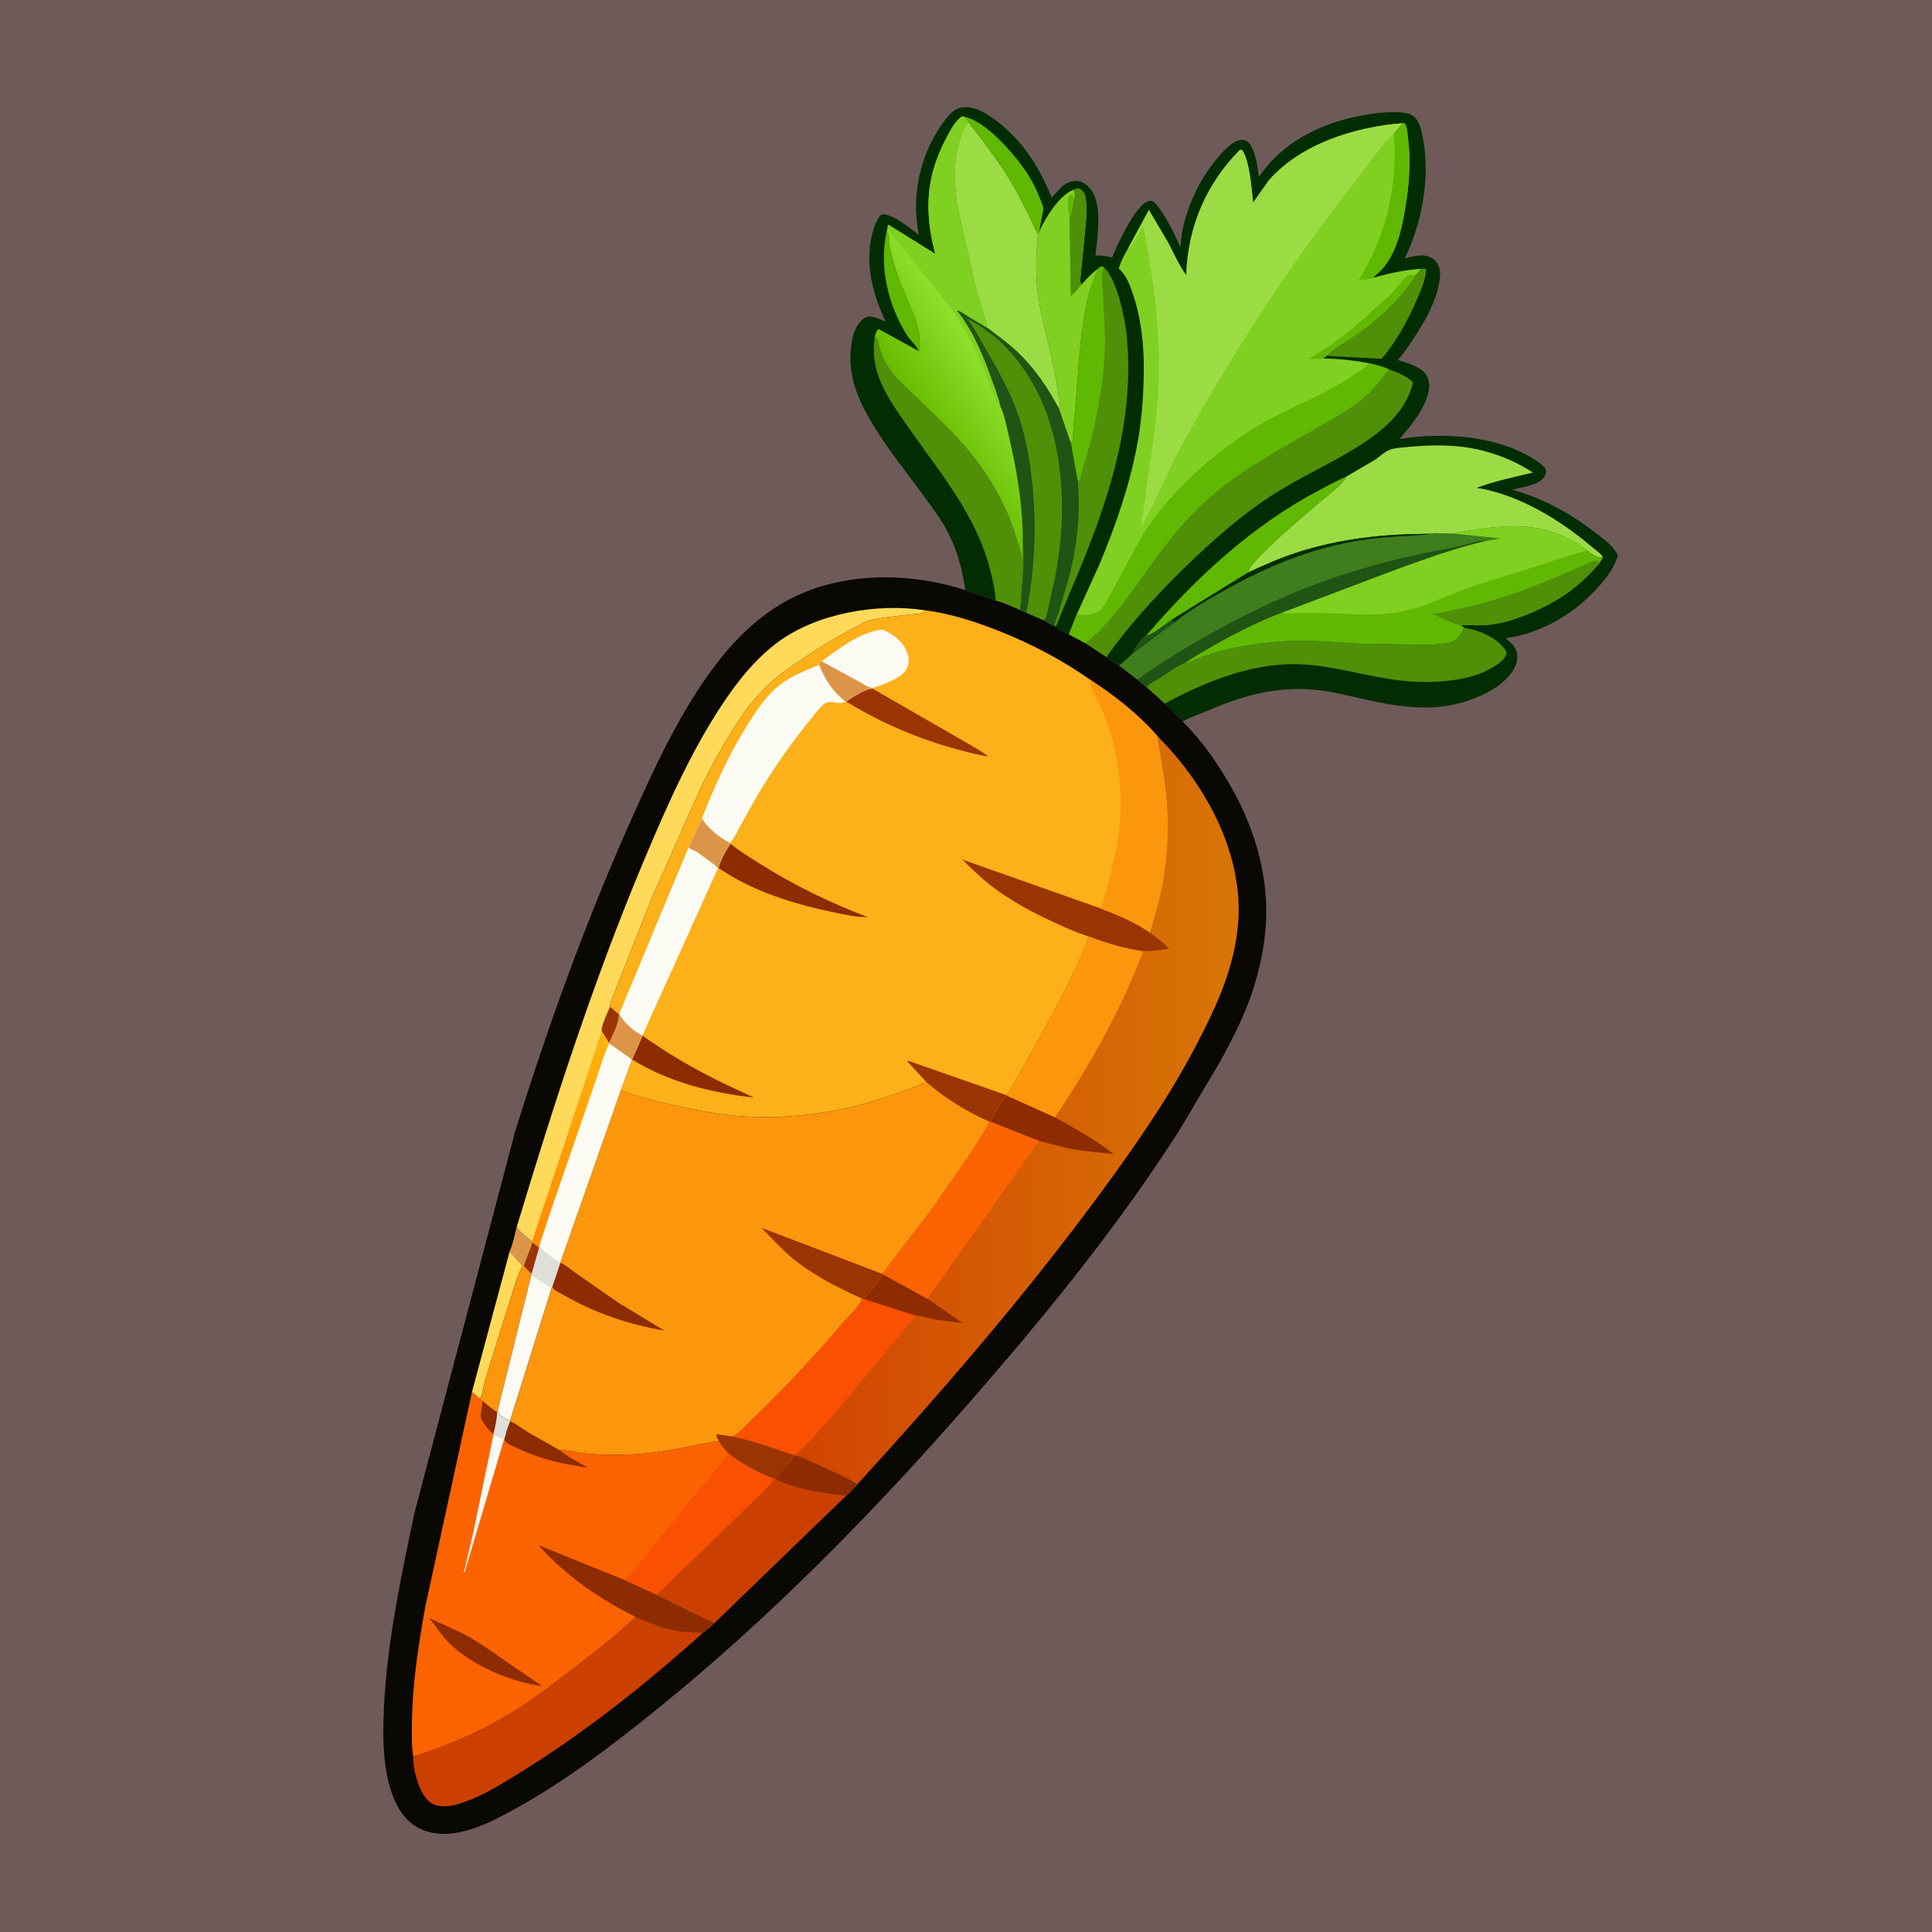 <svg version="1.1" xmlns="http://www.w3.org/2000/svg" style="display: block;" viewBox="0 0 2048 2048" width="1024" height="1024">
<defs>
	<linearGradient id="Gradient1" gradientUnits="userSpaceOnUse" x1="975.964" y1="439.472" x2="1048.56" y2="392.483">
		<stop class="stop0" offset="0" stop-opacity="1" stop-color="rgb(103,187,0)"/>
		<stop class="stop1" offset="1" stop-opacity="1" stop-color="rgb(142,224,44)"/>
	</linearGradient>
	<linearGradient id="Gradient2" gradientUnits="userSpaceOnUse" x1="530.909" y1="1279.26" x2="676.554" y2="1136.27">
		<stop class="stop0" offset="0" stop-opacity="1" stop-color="rgb(255,140,0)"/>
		<stop class="stop1" offset="1" stop-opacity="1" stop-color="rgb(255,179,10)"/>
	</linearGradient>
	<linearGradient id="Gradient3" gradientUnits="userSpaceOnUse" x1="854.504" y1="1172.56" x2="1305.34" y2="1182.97">
		<stop class="stop0" offset="0" stop-opacity="1" stop-color="rgb(209,68,2)"/>
		<stop class="stop1" offset="1" stop-opacity="1" stop-color="rgb(216,117,6)"/>
	</linearGradient>
</defs>
<path transform="translate(0,0)" fill="rgb(111,90,90)" d="M -0 -0 L 2048 0 L 2048 2048 L -0 2048 L -0 -0 z"/>
<path transform="translate(0,0)" fill="rgb(2,45,2)" d="M 1023.28 625.514 C 1019.6 600.824 1013.9 580.298 1001.56 558.382 C 995.058 546.83 987 536.466 979.228 525.778 C 961.33 501.165 941.759 477.039 925.935 451.06 C 910.438 425.617 899.041 400.639 901.962 370.131 C 902.871 360.629 904.647 350.628 910.443 342.775 C 912.886 339.466 916.713 336.057 920.979 335.596 C 926.472 335.002 933.78 339.024 938.926 340.923 C 924.065 310.933 915.377 273.906 926.684 241.094 C 928.459 235.944 930.471 231.075 934.5 227.289 C 943.413 225.866 958.341 237.177 965.495 242.33 L 973.959 249.099 C 972.66 240.219 971.165 231.185 971.02 222.196 C 970.485 189.098 980.644 155.636 1000.5 129.009 C 1005.22 122.685 1011.08 115.117 1019.32 113.856 C 1034.03 111.606 1049.08 122.259 1059.98 130.982 C 1085.39 151.317 1102.84 179.394 1114.73 209.371 C 1123 201.479 1128.22 191.645 1141.47 191.779 C 1147.13 191.836 1151.89 195.652 1155.46 199.78 C 1167.28 213.484 1164.38 242.058 1162.64 258.686 L 1161.25 270.667 C 1167.51 270.809 1172.87 271.306 1178.94 272.929 C 1183.96 259.938 1203.27 218.185 1216.68 213.471 C 1218.69 212.765 1219.91 212.909 1221.95 213.248 C 1226.43 216.45 1229.6 221.587 1232.56 226.164 C 1240 237.672 1245.66 249.7 1251.37 262.113 C 1251.9 255.3 1252.4 248.681 1253.9 242 C 1259.72 215.978 1271.81 190.369 1288.67 169.678 C 1293.88 163.276 1300.05 156.228 1306.92 151.582 C 1310.22 149.351 1315.17 147.518 1319.2 148.588 C 1323.34 149.688 1325.66 153.381 1327.44 157.032 C 1331.8 165.986 1333.12 177.848 1334.45 187.639 C 1359.42 150.617 1399.23 131.041 1442.26 122.679 C 1455.02 120.199 1467 118.619 1480.05 118.9 C 1485.68 119.021 1492.39 119.362 1497.24 122.484 C 1505.37 127.711 1507.21 140.059 1508.76 148.903 C 1516.07 190.544 1507.09 236.139 1489.16 273.933 C 1498.14 271.513 1508.41 268.44 1517.15 273.216 C 1521.68 275.693 1524.78 280.035 1525.97 285 C 1527.2 290.156 1526.4 295.372 1525.45 300.5 C 1521.95 319.392 1511.95 337.967 1501.6 353.927 C 1495.47 363.382 1489.31 373.096 1481.86 381.576 C 1491.73 384.831 1507.12 388.573 1512.45 398.414 C 1516.68 406.225 1515.04 414.693 1512.19 422.62 C 1506.69 437.908 1494.07 453.172 1483.53 465.332 C 1531.49 457.74 1591.45 461.557 1632.17 490.896 C 1635.08 492.99 1637.93 495.502 1639.03 499 C 1638.73 503.007 1637.56 505.496 1634.59 508.279 C 1627.5 514.925 1612.17 516.812 1602.81 518.912 C 1636.25 528.507 1665.28 544.464 1692.7 565.793 C 1700.48 571.846 1709.08 577.938 1713.94 586.72 C 1714.79 588.256 1715.27 588.39 1714.74 590.08 C 1711.26 601.11 1703.74 611.405 1696.2 620.046 C 1681.34 637.101 1664.69 650.65 1644.5 660.95 C 1628.97 668.873 1613.76 674.056 1596.51 676.429 C 1597.49 678.038 1598.58 678.77 1600.01 679.993 C 1604.88 684.154 1607.96 688.401 1608.34 694.914 C 1608.87 704.015 1604.23 711.687 1598.22 718.154 C 1579.75 738.011 1543.13 749.208 1516.5 749.939 C 1492.55 750.598 1469.63 746.565 1446.37 741.303 C 1430.35 737.679 1414.33 733.543 1398 731.608 C 1364.03 727.585 1332.19 733.537 1300.32 745.213 L 1268.56 758.028 C 1263.74 760.11 1258.04 762.04 1253.68 764.947 L 1234.65 745.909 L 1215.07 728.127 C 1212.13 727.026 1208.29 722.711 1205.8 720.58 L 1186.04 705.502 C 1182.03 704.314 1176.46 699.172 1172.73 696.649 L 1150.45 681.932 L 1132.96 672.626 C 1127.75 670.029 1122.64 667.53 1117.91 664.099 L 1106.19 657.708 L 1087.87 649.603 L 1081.09 646.733 C 1072.89 643.088 1064.11 638.774 1055.36 636.78 L 1023.28 625.514 z"/>
<path transform="translate(0,0)" fill="rgb(97,184,2)" d="M 940.023 244.934 C 941.948 248.191 942.73 250.181 942.313 254.049 C 941.849 258.361 943.566 263.121 944.447 267.376 C 947.772 283.438 954.099 299.132 960.5 314.184 C 968.995 334.161 976.625 349.928 974.688 372.272 L 973.751 372.1 C 972.354 367.097 964.927 360.791 961.857 355.969 C 941.379 323.805 931.532 282.427 940.023 244.934 z"/>
<path transform="translate(0,0)" fill="rgb(97,184,2)" d="M 1023.05 124.117 C 1044.99 128.221 1075.2 163.483 1087.4 181.465 C 1093.8 190.912 1099.07 201.311 1103.07 212 C 1104.03 214.574 1105.91 218.462 1106.02 221.152 C 1106.09 222.938 1105.4 225.218 1105.05 226.973 L 1101.42 246.03 L 1100.24 248.348 C 1096.94 243.191 1094.69 236.977 1092.06 231.422 L 1078.19 204.227 C 1063.31 177.105 1045.2 153.468 1026.16 129.227 C 1024.94 127.737 1024.03 125.785 1023.05 124.117 z"/>
<path transform="translate(0,0)" fill="rgb(79,144,8)" d="M 1506 284.957 L 1510.5 284.746 L 1511.86 286 C 1510.72 297.742 1506 308.418 1501.29 319.117 C 1491.77 340.727 1479.97 362.329 1464.54 380.349 L 1405.86 377.233 C 1413.72 369.58 1424.56 363.715 1433.64 357.534 C 1459.58 339.866 1483.89 318.428 1500.61 291.513 C 1502.94 289.406 1504.52 287.745 1506 284.957 z"/>
<path transform="translate(0,0)" fill="rgb(97,184,2)" d="M 1215.18 673.609 C 1267.14 612.889 1328.15 556.299 1399.38 519.145 C 1408.49 514.392 1417.57 509.297 1427.04 505.277 C 1424.05 512.953 1410.67 522.353 1404.29 527.934 C 1391.54 539.093 1322.98 595.268 1323.11 606.851 L 1242.5 656.596 C 1237.58 659.908 1220.31 674.107 1215.18 673.609 z"/>
<path transform="translate(0,0)" fill="rgb(128,208,33)" d="M 1137.93 201.129 C 1140.43 200.359 1142.57 199.502 1145.14 200.708 C 1148.28 202.185 1149.62 205.063 1150.39 208.336 L 1151.11 213 L 1151.35 214.675 C 1152.28 221.906 1151.49 229.476 1151 236.727 L 1146.11 286.071 C 1145.82 290.074 1144.27 298.454 1146.2 301.863 C 1151.68 296.112 1157.16 289.447 1163.79 285.055 L 1163.2 286.934 C 1162.28 289.79 1160.76 292.095 1159.86 294.995 C 1158.01 300.914 1155.62 306.409 1154.1 312.5 C 1144.97 349.172 1143.69 387.487 1140.47 424.975 L 1137.91 454.134 C 1137.48 459.454 1138.26 465.691 1135.23 470.25 L 1122.46 433.334 C 1123.29 431.55 1123.84 430.517 1123.76 428.5 C 1123.63 425.051 1122.22 420.963 1121.78 417.376 C 1117.17 379.843 1104 343.646 1099.63 305.98 C 1097.41 286.839 1098.66 267.483 1100.24 248.348 L 1101.42 246.03 L 1101.74 245.264 C 1108.12 230.702 1122.85 207.12 1137.93 201.129 z"/>
<path transform="translate(0,0)" fill="rgb(97,184,2)" d="M 1133.64 230.144 C 1132.39 225.688 1131.68 217.711 1131.96 213 C 1132.14 209.82 1132.59 207.957 1135 206.003 C 1136.55 207.336 1135.83 206.793 1137.69 208.038 L 1139.07 208.952 C 1136.41 215.677 1137.5 224.385 1133.64 230.144 z"/>
<path transform="translate(0,0)" fill="rgb(79,144,8)" d="M 1137.93 201.129 C 1140.43 200.359 1142.57 199.502 1145.14 200.708 C 1148.28 202.185 1149.62 205.063 1150.39 208.336 L 1151.11 213 L 1151.35 214.675 C 1152.28 221.906 1151.49 229.476 1151 236.727 L 1146.11 286.071 C 1145.82 290.074 1144.27 298.454 1146.2 301.863 C 1142.72 306.332 1139.15 310.115 1134.99 313.941 L 1133.72 231.31 L 1133.64 230.144 C 1137.5 224.385 1136.41 215.677 1139.07 208.952 C 1139.13 205.902 1139.03 204.048 1137.93 201.129 z"/>
<path transform="translate(0,0)" fill="rgb(79,144,8)" d="M 1055.36 636.78 C 1055.02 625.952 1052.24 614.387 1049.56 603.891 C 1034.74 545.747 996.277 500.89 962.704 452.737 C 950.944 435.871 938.196 418.456 931.276 398.909 C 926.172 384.489 925.15 371.666 927.297 356.615 C 929.433 358.859 930.671 360.145 931.142 363.337 C 932.582 373.074 937.656 383.979 943.3 391.923 C 951.482 403.439 963.112 413.163 973.233 422.958 C 995.69 444.689 1018.97 466.134 1037.48 491.42 C 1053.76 513.651 1066.69 537.448 1075.21 563.672 L 1080.96 582 C 1081.81 585.243 1082.04 589.715 1083.53 592.638 L 1084.17 570.529 C 1086.27 590.114 1084.36 610.563 1082.75 630.145 C 1082.32 635.341 1082.6 641.778 1081.09 646.733 C 1072.89 643.088 1064.11 638.774 1055.36 636.78 z"/>
<path transform="translate(0,0)" fill="rgb(79,144,8)" d="M 1551.94 665.384 C 1566.9 667.738 1585.24 675.1 1594.62 687.5 C 1595.63 688.827 1597.1 690.982 1596.87 692.693 C 1596.11 698.185 1588.97 703.313 1584.5 706.12 C 1572.08 713.914 1559.37 717.809 1545 720.24 C 1520.97 724.303 1496.52 723.509 1472.5 719.709 C 1435.51 713.858 1399.31 702.15 1361.5 704.253 C 1317.72 706.686 1272.67 724.965 1234.65 745.909 L 1215.07 728.127 C 1218.92 724.211 1225.35 721.221 1230.07 718.247 C 1238.35 713.036 1247.03 706.36 1255.99 702.526 C 1260.64 703.125 1269.17 698.248 1273.96 696.456 C 1298.69 687.21 1326.65 682.912 1352.85 680.447 C 1383.62 677.551 1413.65 680.875 1444.3 682.496 L 1491.73 683.183 C 1503.29 683.219 1516.21 684.28 1527.57 682.599 C 1531.59 682.003 1536.38 681.644 1540.18 680.164 C 1545.19 678.214 1549.78 670.056 1551.94 665.384 z"/>
<path transform="translate(0,0)" fill="rgb(79,144,8)" d="M 1163.79 285.055 L 1163.82 284.834 L 1167.38 282.407 L 1169.86 283.252 C 1183.81 294.667 1192.56 337.714 1194.3 354.906 C 1203.97 450.878 1171.71 540.819 1134.44 627.433 L 1119.65 663.275 L 1117.91 664.099 C 1117.63 659.143 1121.07 652.881 1122.57 648.032 L 1132.93 612.463 C 1141.62 579.813 1145.57 543.726 1142.4 510.098 L 1135.23 470.25 C 1138.26 465.691 1137.48 459.454 1137.91 454.134 L 1140.47 424.975 C 1143.69 387.487 1144.97 349.172 1154.1 312.5 C 1155.62 306.409 1158.01 300.914 1159.86 294.995 C 1160.76 292.095 1162.28 289.79 1163.2 286.934 L 1163.79 285.055 z"/>
<path transform="translate(0,0)" fill="rgb(97,184,2)" d="M 1163.79 285.055 L 1163.82 284.834 L 1167.38 282.407 L 1169.86 283.252 C 1167.39 289.82 1168.26 297.028 1168.54 303.915 L 1170.95 344.46 C 1171.4 355.888 1171.41 367.646 1170.75 379.065 C 1168.79 413.233 1161.82 447.854 1152.5 480.702 L 1146.39 501.239 C 1145.55 504.041 1145.13 508.268 1143.33 510.502 L 1142.4 510.098 L 1135.23 470.25 C 1138.26 465.691 1137.48 459.454 1137.91 454.134 L 1140.47 424.975 C 1143.69 387.487 1144.97 349.172 1154.1 312.5 C 1155.62 306.409 1158.01 300.914 1159.86 294.995 C 1160.76 292.095 1162.28 289.79 1163.2 286.934 L 1163.79 285.055 z"/>
<path transform="translate(0,0)" fill="rgb(155,220,69)" d="M 1026.16 129.227 C 1045.2 153.468 1063.31 177.105 1078.19 204.227 L 1092.06 231.422 C 1094.69 236.977 1096.94 243.191 1100.24 248.348 C 1098.66 267.483 1097.41 286.839 1099.63 305.98 C 1104 343.646 1117.17 379.843 1121.78 417.376 C 1122.22 420.963 1123.63 425.051 1123.76 428.5 C 1123.84 430.517 1123.29 431.55 1122.46 433.334 C 1110.08 409.887 1096.12 389.563 1076.58 371.42 C 1067.04 362.567 1056.15 354.828 1045.78 346.989 C 1046.48 341.965 1043.91 336.833 1042.41 332.044 L 1035.54 309.194 L 1016.47 226.172 C 1010.22 196.027 1008.5 156.162 1026.16 129.227 z"/>
<path transform="translate(0,0)" fill="rgb(79,144,8)" d="M 1014.12 329.113 C 1017.2 328.898 1020.22 331.534 1022.88 333.134 L 1045.78 346.989 C 1056.15 354.828 1067.04 362.567 1076.58 371.42 C 1096.12 389.563 1110.08 409.887 1122.46 433.334 L 1135.23 470.25 L 1142.4 510.098 C 1145.57 543.726 1141.62 579.813 1132.93 612.463 L 1122.57 648.032 C 1121.07 652.881 1117.63 659.143 1117.91 664.099 L 1106.19 657.708 L 1087.87 649.603 L 1081.09 646.733 C 1082.6 641.778 1082.32 635.341 1082.75 630.145 C 1084.36 610.563 1086.27 590.114 1084.17 570.529 C 1083.96 533.397 1077.32 494.976 1068.64 458.998 C 1066.45 449.881 1064.59 439.031 1060.35 430.707 C 1058.24 421.026 1054.35 411.351 1051.01 402.018 C 1041.94 376.632 1031.12 350.285 1014.12 329.113 z"/>
<path transform="translate(0,0)" fill="rgb(32,84,21)" d="M 1014.12 329.113 C 1017.2 328.898 1020.22 331.534 1022.88 333.134 L 1045.78 346.989 C 1056.15 354.828 1067.04 362.567 1076.58 371.42 C 1096.12 389.563 1110.08 409.887 1122.46 433.334 L 1135.23 470.25 L 1142.4 510.098 C 1145.57 543.726 1141.62 579.813 1132.93 612.463 L 1122.57 648.032 C 1121.07 652.881 1117.63 659.143 1117.91 664.099 L 1106.19 657.708 L 1107.37 656.551 C 1110.38 652.65 1111.72 641.063 1112.98 636.039 C 1125.05 587.684 1129.21 542.264 1122.67 492.781 C 1116.12 443.257 1096.53 396.409 1059.83 361.674 C 1054.97 357.079 1049.2 353.58 1044 349.401 C 1038.3 344.821 1031.59 341.335 1025.29 337.623 L 1029.1 342.883 C 1035.09 351.873 1039.94 361.49 1045.39 370.79 C 1058.83 393.716 1071.5 416.505 1080.05 441.813 C 1087.59 464.147 1091.71 488.031 1094.19 511.407 C 1099.05 557.337 1097.05 604.31 1087.87 649.603 L 1081.09 646.733 C 1082.6 641.778 1082.32 635.341 1082.75 630.145 C 1084.36 610.563 1086.27 590.114 1084.17 570.529 C 1083.96 533.397 1077.32 494.976 1068.64 458.998 C 1066.45 449.881 1064.59 439.031 1060.35 430.707 C 1058.24 421.026 1054.35 411.351 1051.01 402.018 C 1041.94 376.632 1031.12 350.285 1014.12 329.113 z"/>
<path transform="translate(0,0)" fill="rgb(155,220,69)" d="M 1427.04 505.277 L 1456.23 488.188 C 1461.82 484.694 1467.57 478.824 1473.72 476.625 C 1479.36 474.605 1486.61 474.39 1492.57 473.809 C 1517.53 471.37 1543.94 471.091 1568.48 476.899 C 1588.67 481.676 1607.56 489.542 1624.93 500.927 C 1605.11 505.772 1584.39 509.896 1565.31 517.182 L 1566.54 517.364 C 1608.65 523.972 1653.42 550.736 1685.34 578.027 C 1688.93 581.095 1695.95 585.761 1698.35 589.429 L 1699.1 591.089 C 1693.21 591.807 1686.6 586.369 1681.66 583.379 L 1681.66 583.234 C 1677.09 579.712 1672.84 576.152 1667.64 573.559 L 1655.46 567.728 C 1625.71 554.761 1593.56 556.804 1562.35 561.836 C 1555.53 562.936 1548.13 563.283 1541.7 565.8 C 1532.51 566.146 1522.16 564.11 1513.2 565.904 C 1466.7 566.151 1422.08 570.882 1377.48 584.871 C 1358.74 590.747 1340.89 598.612 1323.11 606.851 C 1322.98 595.268 1391.54 539.093 1404.29 527.934 C 1410.67 522.353 1424.05 512.953 1427.04 505.277 z"/>
<path transform="translate(0,0)" fill="url(#Gradient1)" d="M 940.916 241.611 C 940.971 239.742 940.652 239.904 942 238.397 L 991.407 269.168 C 984.067 241.674 981.264 212.394 988.199 184.605 C 992.123 168.883 999.068 153.002 1007.12 139 C 1010.49 133.14 1014.22 126.881 1020.12 123.319 L 1023.05 124.117 C 1024.03 125.785 1024.94 127.737 1026.16 129.227 C 1008.5 156.162 1010.22 196.027 1016.47 226.172 L 1035.54 309.194 L 1042.41 332.044 C 1043.91 336.833 1046.48 341.965 1045.78 346.989 L 1022.88 333.134 C 1020.22 331.534 1017.2 328.898 1014.12 329.113 C 1031.12 350.285 1041.94 376.632 1051.01 402.018 C 1054.35 411.351 1058.24 421.026 1060.35 430.707 C 1064.59 439.031 1066.45 449.881 1068.64 458.998 C 1077.32 494.976 1083.96 533.397 1084.17 570.529 L 1083.53 592.638 C 1082.04 589.715 1081.81 585.243 1080.96 582 L 1075.21 563.672 C 1066.69 537.448 1053.76 513.651 1037.48 491.42 C 1018.97 466.134 995.69 444.689 973.233 422.958 C 963.112 413.163 951.482 403.439 943.3 391.923 C 937.656 383.979 932.582 373.074 931.142 363.337 C 930.671 360.145 929.433 358.859 927.297 356.615 C 928.404 353.6 928.717 350.546 931.5 348.821 L 973.751 372.1 L 974.688 372.272 C 976.625 349.928 968.995 334.161 960.5 314.184 C 954.099 299.132 947.772 283.438 944.447 267.376 C 943.566 263.121 941.849 258.361 942.313 254.049 C 942.73 250.181 941.948 248.191 940.023 244.934 L 940.916 241.611 z"/>
<path transform="translate(0,0)" fill="rgb(128,208,33)" d="M 940.916 241.611 C 940.971 239.742 940.652 239.904 942 238.397 L 991.407 269.168 C 984.067 241.674 981.264 212.394 988.199 184.605 C 992.123 168.883 999.068 153.002 1007.12 139 C 1010.49 133.14 1014.22 126.881 1020.12 123.319 L 1023.05 124.117 C 1024.03 125.785 1024.94 127.737 1026.16 129.227 C 1008.5 156.162 1010.22 196.027 1016.47 226.172 L 1035.54 309.194 L 1042.41 332.044 C 1043.91 336.833 1046.48 341.965 1045.78 346.989 L 1022.88 333.134 C 1020.22 331.534 1017.2 328.898 1014.12 329.113 C 1031.12 350.285 1041.94 376.632 1051.01 402.018 C 1054.35 411.351 1058.24 421.026 1060.35 430.707 L 1059.47 430.651 C 1057.29 430.063 1057.59 429.144 1056.8 427.221 L 1039.39 382.72 C 1031.24 364.347 1020.74 346.27 1010.06 329.241 L 945.507 248.895 C 943.56 246.534 942.226 244.384 940.916 241.611 z"/>
<path transform="translate(0,0)" fill="rgb(79,144,8)" d="M 1451.27 385.096 C 1458.55 386.752 1465.73 388.232 1472.45 391.608 C 1481.64 395.122 1490.71 398.208 1497.9 405.245 C 1490.57 437.118 1464.64 457.617 1438.07 474.22 C 1409.89 491.834 1379.4 505.281 1351.28 523.168 C 1315.53 545.912 1282.7 575.105 1252.62 604.802 C 1223.85 633.218 1196.04 663.502 1172.73 696.649 L 1150.45 681.932 L 1132.96 672.626 L 1141.45 651.141 C 1144.67 651.651 1147.95 652.264 1151.21 651.971 C 1156.2 651.523 1162.92 650.624 1166.61 646.968 C 1171.86 641.753 1175.82 632.639 1179.49 626.043 L 1207.14 575.057 C 1219.83 552.831 1235.87 532.795 1253.83 514.64 C 1278.09 490.117 1305.4 468.394 1335.11 450.796 C 1367.4 431.663 1402.75 419.769 1434.01 398.634 C 1440.17 394.462 1446.56 391.001 1451.27 385.096 z"/>
<path transform="translate(0,0)" fill="rgb(97,184,2)" d="M 1451.27 385.096 C 1458.55 386.752 1465.73 388.232 1472.45 391.608 C 1464.57 401.596 1457.06 411.508 1447.5 420.023 C 1432.4 433.484 1412.99 443.739 1395.52 453.858 C 1356.85 476.259 1317.66 496.744 1283.64 526.125 C 1264.89 542.318 1247.68 561.605 1232.85 581.426 C 1215.57 604.526 1199.67 628.605 1181.14 650.782 C 1171.65 662.128 1162.38 672.989 1150.45 681.932 L 1132.96 672.626 L 1141.45 651.141 C 1144.67 651.651 1147.95 652.264 1151.21 651.971 C 1156.2 651.523 1162.92 650.624 1166.61 646.968 C 1171.86 641.753 1175.82 632.639 1179.49 626.043 L 1207.14 575.057 C 1219.83 552.831 1235.87 532.795 1253.83 514.64 C 1278.09 490.117 1305.4 468.394 1335.11 450.796 C 1367.4 431.663 1402.75 419.769 1434.01 398.634 C 1440.17 394.462 1446.56 391.001 1451.27 385.096 z"/>
<path transform="translate(0,0)" fill="rgb(97,184,2)" d="M 1541.7 565.8 C 1548.13 563.283 1555.53 562.936 1562.35 561.836 C 1593.56 556.804 1625.71 554.761 1655.46 567.728 L 1667.64 573.559 C 1672.84 576.152 1677.09 579.712 1681.66 583.234 L 1681.66 583.379 C 1686.6 586.369 1693.21 591.807 1699.1 591.089 L 1695.62 596.75 C 1674.15 622.205 1651.02 638.126 1620.55 650.622 C 1606.56 656.359 1591.95 661.139 1576.8 662.439 C 1569.98 663.024 1563.17 662.873 1556.35 662.72 C 1554.9 662.687 1550.08 662.159 1548.93 662.946 L 1551.94 665.384 C 1549.78 670.056 1545.19 678.214 1540.18 680.164 C 1536.38 681.644 1531.59 682.003 1527.57 682.599 C 1516.21 684.28 1503.29 683.219 1491.73 683.183 L 1444.3 682.496 C 1413.65 680.875 1383.62 677.551 1352.85 680.447 C 1326.65 682.912 1298.69 687.21 1273.96 696.456 C 1269.17 698.248 1260.64 703.125 1255.99 702.526 C 1247.03 706.36 1238.35 713.036 1230.07 718.247 C 1225.35 721.221 1218.92 724.211 1215.07 728.127 C 1212.13 727.026 1208.29 722.711 1205.8 720.58 L 1186.04 705.502 C 1191.17 702.439 1196.42 696.682 1201.04 692.714 C 1203.54 685.828 1209.31 678.027 1215.18 673.609 C 1220.31 674.107 1237.58 659.908 1242.5 656.596 L 1323.11 606.851 C 1340.89 598.612 1358.74 590.747 1377.48 584.871 C 1422.08 570.882 1466.7 566.151 1513.2 565.904 C 1522.16 564.11 1532.51 566.146 1541.7 565.8 z"/>
<path transform="translate(0,0)" fill="rgb(79,144,8)" d="M 1548.93 662.946 C 1547.47 663.313 1544.64 661.973 1543.23 661.479 C 1534.6 658.456 1526.37 654.425 1518.02 650.697 C 1553.63 645.117 1589.15 635.586 1622.77 622.685 L 1658.18 608.183 L 1680 598.658 C 1683.32 597.216 1687.17 594.873 1690.72 594.449 C 1693 594.176 1694.12 595.321 1695.62 596.75 C 1674.15 622.205 1651.02 638.126 1620.55 650.622 C 1606.56 656.359 1591.95 661.139 1576.8 662.439 C 1569.98 663.024 1563.17 662.873 1556.35 662.72 C 1554.9 662.687 1550.08 662.159 1548.93 662.946 z"/>
<path transform="translate(0,0)" fill="rgb(128,208,33)" d="M 1541.7 565.8 C 1548.13 563.283 1555.53 562.936 1562.35 561.836 C 1593.56 556.804 1625.71 554.761 1655.46 567.728 L 1667.64 573.559 C 1672.84 576.152 1677.09 579.712 1681.66 583.234 L 1681.66 583.379 L 1564.12 620.519 C 1534.86 630.289 1508.32 645.171 1477.44 649.705 C 1452.1 653.426 1426.08 650.016 1400.58 649.848 L 1373.58 649.772 C 1368.8 649.824 1363.49 650.529 1358.83 649.36 L 1482.63 602.59 C 1512.68 591.939 1543.16 580.597 1574.3 573.583 L 1589.99 570.685 L 1541.7 565.8 z"/>
<path transform="translate(0,0)" fill="rgb(63,125,29)" d="M 1513.2 565.904 C 1522.16 564.11 1532.51 566.146 1541.7 565.8 L 1589.99 570.685 L 1574.3 573.583 C 1543.16 580.597 1512.68 591.939 1482.63 602.59 L 1358.83 649.36 C 1322.86 663.002 1288.58 682.237 1255.99 702.526 C 1247.03 706.36 1238.35 713.036 1230.07 718.247 C 1225.35 721.221 1218.92 724.211 1215.07 728.127 C 1212.13 727.026 1208.29 722.711 1205.8 720.58 L 1186.04 705.502 C 1191.17 702.439 1196.42 696.682 1201.04 692.714 C 1203.54 685.828 1209.31 678.027 1215.18 673.609 C 1220.31 674.107 1237.58 659.908 1242.5 656.596 L 1323.11 606.851 C 1340.89 598.612 1358.74 590.747 1377.48 584.871 C 1422.08 570.882 1466.7 566.151 1513.2 565.904 z"/>
<path transform="translate(0,0)" fill="rgb(32,84,21)" d="M 1215.18 673.609 C 1220.31 674.107 1237.58 659.908 1242.5 656.596 L 1244.64 660.049 L 1201.04 692.714 C 1203.54 685.828 1209.31 678.027 1215.18 673.609 z"/>
<path transform="translate(0,0)" fill="rgb(2,45,2)" d="M 1323.11 606.851 C 1340.89 598.612 1358.74 590.747 1377.48 584.871 C 1422.08 570.882 1466.7 566.151 1513.2 565.904 L 1514 566.574 C 1492.95 568.179 1471.91 568.774 1450.95 571.503 C 1398.43 578.341 1351.25 596.75 1305 621.981 C 1284.66 633.078 1262.74 645.438 1244.64 660.049 L 1242.5 656.596 L 1323.11 606.851 z"/>
<path transform="translate(0,0)" fill="rgb(32,84,21)" d="M 1205.8 720.58 L 1217 712.189 C 1273.07 674.99 1333.73 642.027 1396.84 618.5 C 1441.2 601.965 1488.55 589.711 1535.15 581.401 L 1557.03 576.5 C 1562.91 574.959 1568.19 572.378 1574.3 573.583 C 1543.16 580.597 1512.68 591.939 1482.63 602.59 L 1358.83 649.36 C 1322.86 663.002 1288.58 682.237 1255.99 702.526 C 1247.03 706.36 1238.35 713.036 1230.07 718.247 C 1225.35 721.221 1218.92 724.211 1215.07 728.127 C 1212.13 727.026 1208.29 722.711 1205.8 720.58 z"/>
<path transform="translate(0,0)" fill="rgb(128,208,33)" d="M 1486.32 130.652 L 1489.06 130.76 C 1491.45 134.007 1491.79 140.476 1492.33 144.505 C 1495.34 166.726 1494.21 190.121 1490.89 212.238 C 1486.69 240.188 1480.55 275.155 1456.62 292.96 L 1456.27 294.402 C 1471.71 289.628 1489.89 286.099 1506 284.957 C 1504.52 287.745 1502.94 289.406 1500.61 291.513 C 1483.89 318.428 1459.58 339.866 1433.64 357.534 C 1424.56 363.715 1413.72 369.58 1405.86 377.233 L 1402.72 379.907 C 1419.21 380.334 1435.09 381.855 1451.27 385.096 C 1446.56 391.001 1440.17 394.462 1434.01 398.634 C 1402.75 419.769 1367.4 431.663 1335.11 450.796 C 1305.4 468.394 1278.09 490.117 1253.83 514.64 C 1235.87 532.795 1219.83 552.831 1207.14 575.057 L 1179.49 626.043 C 1175.82 632.639 1171.86 641.753 1166.61 646.968 C 1162.92 650.624 1156.2 651.523 1151.21 651.971 C 1147.95 652.264 1144.67 651.651 1141.45 651.141 L 1165.08 599.137 C 1183.17 556.203 1199 510.174 1206.76 464.133 C 1210.77 440.362 1212.29 416.085 1212.47 392 C 1212.68 365.076 1209.63 337.472 1201.01 311.875 C 1197.71 302.083 1194.4 292.922 1186.95 285.498 L 1185.95 284.531 C 1188.19 276.973 1192.15 269.481 1196.16 262.712 L 1217.88 222.684 L 1238.41 257.403 C 1244.42 268.789 1249.86 281.521 1257.52 291.866 C 1258.9 241.057 1278.63 194.748 1314.5 158.732 L 1316.5 158.975 C 1324.5 168.919 1326.9 201.342 1328.32 214.821 L 1344.81 191.518 C 1378.52 152.466 1436.36 134.572 1486.32 130.652 z"/>
<path transform="translate(0,0)" fill="rgb(97,184,2)" d="M 1402.72 379.907 C 1399.13 381.078 1391.51 380.216 1387.53 380.229 L 1393.1 376.609 C 1417.09 363.604 1439.58 343.349 1459.69 325.042 C 1467.21 318.206 1476.29 310.715 1482.29 302.5 C 1484.79 299.083 1487.53 296.396 1490.56 293.398 C 1493.5 290.495 1496.58 291.487 1500.61 291.513 C 1483.89 318.428 1459.58 339.866 1433.64 357.534 C 1424.56 363.715 1413.72 369.58 1405.86 377.233 L 1402.72 379.907 z"/>
<path transform="translate(0,0)" fill="rgb(97,184,2)" d="M 1486.32 130.652 L 1489.06 130.76 C 1491.45 134.007 1491.79 140.476 1492.33 144.505 C 1495.34 166.726 1494.21 190.121 1490.89 212.238 C 1486.69 240.188 1480.55 275.155 1456.62 292.96 L 1456.27 294.402 C 1453.8 296.198 1443.61 296.42 1440.09 297.07 C 1462.48 261.08 1475.18 222.27 1477.85 179.841 C 1478.66 166.997 1478.09 153.716 1477.82 140.837 L 1486.32 130.652 z"/>
<path transform="translate(0,0)" fill="rgb(155,220,69)" d="M 1196.16 262.712 L 1217.88 222.684 L 1238.41 257.403 C 1244.42 268.789 1249.86 281.521 1257.52 291.866 C 1258.9 241.057 1278.63 194.748 1314.5 158.732 L 1316.5 158.975 C 1324.5 168.919 1326.9 201.342 1328.32 214.821 L 1344.81 191.518 C 1378.52 152.466 1436.36 134.572 1486.32 130.652 L 1477.82 140.837 C 1462.13 156.284 1450.43 174.773 1436.86 192.006 C 1367.23 280.431 1306.04 374.427 1252.1 473.15 C 1236.87 501.034 1225.69 531.656 1209.6 558.872 L 1218.25 497.458 C 1222.03 469.988 1226.39 442.066 1227.89 414.376 C 1231.05 355.706 1223.28 296.562 1211.54 239.21 L 1211.04 239.216 C 1207.37 247.449 1203.05 254.591 1198.13 262.114 L 1196.16 262.712 z"/>
<path transform="translate(0,0)" fill="rgb(9,8,5)" d="M 1253.68 764.947 C 1275.19 786.052 1293.28 812.707 1307.73 839.019 C 1329.12 877.96 1342.66 923.044 1342.32 967.692 C 1342.13 992.261 1337.6 1017.57 1330.75 1041.14 C 1321.86 1071.74 1307.21 1100.42 1291.76 1128.13 L 1249.99 1198.43 C 1187.9 1295.67 1114.98 1385.96 1039.5 1473.04 C 933.912 1594.85 821.917 1710.37 696.392 1811.88 C 648.26 1850.8 598.171 1888.97 543.732 1918.74 C 517.329 1933.18 483.358 1950.68 452.523 1941.32 C 437.881 1936.88 427.868 1927.08 420.909 1913.79 C 405.363 1884.08 405.402 1842.2 407.018 1809.49 C 410.443 1740.15 425.296 1670.11 439.711 1602.32 L 545.84 1200.29 C 580.555 1088.34 620.84 977.191 668.544 870.107 C 694.352 812.175 722.105 751.7 761.179 701.347 C 782.132 674.347 807.865 650.109 838.5 634.45 C 894.72 605.713 964.351 606.639 1023.28 625.514 L 1055.36 636.78 C 1064.11 638.774 1072.89 643.088 1081.09 646.733 L 1087.87 649.603 L 1106.19 657.708 L 1117.91 664.099 C 1122.64 667.53 1127.75 670.029 1132.96 672.626 L 1150.45 681.932 L 1172.73 696.649 C 1176.46 699.172 1182.03 704.314 1186.04 705.502 L 1205.8 720.58 C 1208.29 722.711 1212.13 727.026 1215.07 728.127 L 1234.65 745.909 L 1253.68 764.947 z"/>
<path transform="translate(0,0)" fill="rgb(220,149,72)" d="M 547.724 1300.73 C 552.282 1307.12 558.106 1310.86 563.909 1315.93 L 564.433 1316.69 L 555.069 1341.79 L 554.075 1341.94 L 540.214 1326.71 C 543.707 1318.8 545.585 1309.14 547.724 1300.73 z"/>
<path transform="translate(0,0)" fill="rgb(254,217,90)" d="M 540.214 1326.71 L 554.075 1341.94 C 548.267 1351.35 545.024 1364.78 541.51 1375.37 L 514.024 1463.67 C 512.334 1469.13 511.651 1478.37 508.768 1482.87 L 500.297 1475.6 L 540.214 1326.71 z"/>
<path transform="translate(0,0)" fill="rgb(251,150,13)" d="M 555.069 1341.79 L 563.39 1350.63 L 563.277 1351.44 L 527.493 1495.76 L 526.942 1496.95 C 521.574 1493.97 516.409 1489.28 511.693 1485.34 L 508.768 1482.87 C 511.651 1478.37 512.334 1469.13 514.024 1463.67 L 541.51 1375.37 C 545.024 1364.78 548.267 1351.35 554.075 1341.94 L 555.069 1341.79 z"/>
<path transform="translate(0,0)" fill="rgb(251,251,244)" d="M 563.277 1351.44 L 584.91 1365.06 L 540.666 1506.19 L 538.782 1505.39 C 534.064 1503.24 529.347 1500.6 527.493 1495.76 L 563.277 1351.44 z"/>
<path transform="translate(0,0)" fill="rgb(203,64,1)" d="M 673.616 1713.97 C 689.005 1720.7 705.548 1727.4 722.312 1729.52 C 729.749 1730.45 737.55 1729.97 744.867 1731.09 C 683.37 1786.37 618.272 1837.82 547.825 1881.22 C 530.621 1891.82 513.292 1902.55 494.223 1909.52 C 486.548 1912.33 477.734 1915.05 469.5 1914.68 C 461.754 1914.34 456.287 1912.11 451.39 1906.03 C 443.245 1895.9 437.601 1874.64 438.022 1861.95 C 477.703 1849.83 516.106 1832.49 551.03 1810 C 570.981 1797.15 589.44 1782.44 608.31 1768.12 C 630.767 1751.07 653.401 1733.67 673.616 1713.97 z"/>
<path transform="translate(0,0)" fill="rgb(254,217,90)" d="M 547.724 1300.73 C 587.316 1169.59 629.204 1039.25 682.307 912.822 C 708.016 851.615 735.996 787.878 774.619 733.588 C 788.654 713.859 805.595 694.571 825.184 680.252 C 866.663 649.932 930.022 639.151 980.297 646.893 C 979.364 647.789 978.637 648.965 977.5 649.582 C 975.158 650.852 967.752 650.973 964.9 651.327 C 951.496 652.989 937.947 654.21 924.728 656.881 C 916.683 658.506 908.263 664.047 901 667.898 C 883.806 677.015 868.169 686.734 851.97 697.52 C 838.946 706.193 825.927 715.113 814.5 725.85 C 801.859 737.729 791.257 751.113 781.84 765.643 C 767.509 787.757 754.888 810.496 743.261 834.147 L 691.056 951.472 L 652.546 1049.02 C 651.396 1052.27 646.107 1064.37 646.692 1067.23 C 644.062 1074.04 637.777 1085.86 637.806 1092.86 L 645.61 1105.21 L 645.718 1105.83 L 669.977 1123.08 L 658.101 1155.77 L 594.048 1338.23 L 594.071 1338.72 L 585.484 1364.28 L 584.91 1365.06 L 563.277 1351.44 L 563.39 1350.63 L 555.069 1341.79 L 564.433 1316.69 L 563.909 1315.93 C 558.106 1310.86 552.282 1307.12 547.724 1300.73 z"/>
<path transform="translate(0,0)" fill="rgb(251,251,244)" d="M 637.806 1092.86 L 645.61 1105.21 L 645.718 1105.83 L 669.977 1123.08 L 658.101 1155.77 L 594.048 1338.23 L 594.071 1338.72 L 585.484 1364.28 L 584.91 1365.06 L 563.277 1351.44 L 563.39 1350.63 L 555.069 1341.79 L 564.433 1316.69 L 563.909 1315.93 L 637.806 1092.86 z"/>
<path transform="translate(0,0)" fill="rgb(223,223,218)" d="M 564.433 1316.69 L 571.458 1322.48 L 571.902 1321.74 C 578.971 1327.49 585.604 1334.62 594.048 1338.23 L 594.071 1338.72 L 585.484 1364.28 L 584.91 1365.06 L 563.277 1351.44 L 563.39 1350.63 L 555.069 1341.79 L 564.433 1316.69 z"/>
<path transform="translate(0,0)" fill="rgb(155,52,3)" d="M 564.433 1316.69 L 571.458 1322.48 L 563.39 1350.63 L 555.069 1341.79 L 564.433 1316.69 z"/>
<path transform="translate(0,0)" fill="url(#Gradient2)" d="M 637.806 1092.86 L 645.61 1105.21 L 645.718 1105.83 C 638.863 1121.13 634.411 1138.02 628.655 1153.8 L 583.749 1283.9 L 575.558 1308.91 C 574.275 1312.83 572.064 1317.68 571.902 1321.74 L 571.458 1322.48 L 564.433 1316.69 L 563.909 1315.93 L 637.806 1092.86 z"/>
<path transform="translate(0,0)" fill="rgb(251,99,1)" d="M 500.297 1475.6 L 508.768 1482.87 L 511.693 1485.34 C 516.409 1489.28 521.574 1493.97 526.942 1496.95 L 527.493 1495.76 C 529.347 1500.6 534.064 1503.24 538.782 1505.39 L 540.666 1506.19 L 540.829 1506.55 C 547.878 1509.57 553.974 1514.75 560.546 1518.71 L 592.967 1537.06 C 601.341 1536.8 610.602 1539.53 618.999 1540.49 C 633.265 1542.12 647.655 1542.37 662 1541.98 C 680.875 1541.48 700.242 1539.04 718.78 1535.61 C 733.121 1532.96 747.41 1529.24 761.899 1527.57 C 765.084 1532.45 768.566 1536.55 772.527 1540.81 C 786.661 1552.02 803.309 1560.39 819.948 1567.21 L 820.926 1567.03 C 828.242 1560.54 836.281 1551.2 841.986 1543.2 C 848.289 1543.12 856.245 1547.93 862.063 1550.53 C 877.672 1557.48 894.464 1564.24 908.932 1573.33 C 905.364 1576.99 900.987 1582.67 896.824 1585.43 L 757.113 1720.47 C 753.178 1724.22 749.348 1727.97 744.867 1731.09 C 737.55 1729.97 729.749 1730.45 722.312 1729.52 C 705.548 1727.4 689.005 1720.7 673.616 1713.97 C 653.401 1733.67 630.767 1751.07 608.31 1768.12 C 589.44 1782.44 570.981 1797.15 551.03 1810 C 516.106 1832.49 477.703 1849.83 438.022 1861.95 C 436.207 1850.66 436.56 1838.28 436.67 1826.86 C 437.07 1785.1 443.539 1744.12 450.835 1703.1 L 500.297 1475.6 z"/>
<path transform="translate(0,0)" fill="rgb(141,43,1)" d="M 511.693 1485.34 C 516.409 1489.28 521.574 1493.97 526.942 1496.95 L 527.493 1495.76 C 529.347 1500.6 534.064 1503.24 538.782 1505.39 L 540.666 1506.19 L 540.829 1506.55 C 538.125 1512.9 536.416 1519.44 534.619 1526.08 L 534.236 1525.93 L 533.219 1524.57 C 529.72 1523.46 526.515 1522.05 523.193 1520.5 L 523.086 1519.81 C 521.204 1518.7 519.672 1517.46 518.221 1515.82 C 515.764 1513.05 510.593 1506.31 509.867 1502.93 C 509.013 1498.96 511.252 1489.67 511.693 1485.34 z"/>
<path transform="translate(0,0)" fill="rgb(223,223,218)" d="M 527.493 1495.76 C 529.347 1500.6 534.064 1503.24 538.782 1505.39 L 540.666 1506.19 L 540.829 1506.55 C 538.125 1512.9 536.416 1519.44 534.619 1526.08 L 534.236 1525.93 L 533.219 1524.57 C 529.72 1523.46 526.515 1522.05 523.193 1520.5 L 523.086 1519.81 C 524.91 1512.61 526.85 1504.37 526.942 1496.95 L 527.493 1495.76 z"/>
<path transform="translate(0,0)" fill="rgb(251,251,244)" d="M 523.193 1520.5 C 526.515 1522.05 529.72 1523.46 533.219 1524.57 L 534.236 1525.93 L 492.639 1666.5 L 491.537 1666.5 C 493.081 1662.99 493.486 1658.97 494.4 1655.25 L 501.793 1624.17 L 523.193 1520.5 z"/>
<path transform="translate(0,0)" fill="rgb(141,43,1)" d="M 540.829 1506.55 C 547.878 1509.57 553.974 1514.75 560.546 1518.71 L 592.967 1537.06 C 601.608 1544.23 612.913 1550.02 622.728 1555.42 C 619.118 1555.78 614.262 1554.34 610.565 1553.72 C 599.428 1551.86 588.576 1549.75 577.75 1546.47 C 566.885 1543.18 556.255 1538.93 545.996 1534.09 C 541.548 1531.99 537.003 1530.52 534.619 1526.08 C 536.416 1519.44 538.125 1512.9 540.829 1506.55 z"/>
<path transform="translate(0,0)" fill="rgb(141,43,1)" d="M 454.777 1715.07 C 469.154 1721.98 483.75 1727.72 497.704 1735.55 C 511.886 1743.51 525.025 1753.18 538.357 1762.46 L 574.888 1787.42 C 540.666 1782.67 499.858 1765.69 475.306 1740.88 C 467.608 1733.1 461.819 1723.48 454.777 1715.07 z"/>
<path transform="translate(0,0)" fill="rgb(141,43,1)" d="M 673.616 1713.97 C 635.08 1694.81 599.405 1670.07 570.684 1637.84 L 662.718 1675.13 L 696.026 1690.44 L 757.113 1720.47 C 753.178 1724.22 749.348 1727.97 744.867 1731.09 C 737.55 1729.97 729.749 1730.45 722.312 1729.52 C 705.548 1727.4 689.005 1720.7 673.616 1713.97 z"/>
<path transform="translate(0,0)" fill="rgb(249,81,1)" d="M 772.527 1540.81 C 786.661 1552.02 803.309 1560.39 819.948 1567.21 C 818.702 1573.22 805.603 1584.12 800.665 1589.24 L 696.026 1690.44 L 662.718 1675.13 L 772.527 1540.81 z"/>
<path transform="translate(0,0)" fill="rgb(203,64,1)" d="M 841.986 1543.2 C 848.289 1543.12 856.245 1547.93 862.063 1550.53 C 877.672 1557.48 894.464 1564.24 908.932 1573.33 C 905.364 1576.99 900.987 1582.67 896.824 1585.43 L 757.113 1720.47 L 696.026 1690.44 L 800.665 1589.24 C 805.603 1584.12 818.702 1573.22 819.948 1567.21 L 820.926 1567.03 C 828.242 1560.54 836.281 1551.2 841.986 1543.2 z"/>
<path transform="translate(0,0)" fill="rgb(141,43,1)" d="M 841.986 1543.2 C 848.289 1543.12 856.245 1547.93 862.063 1550.53 C 877.672 1557.48 894.464 1564.24 908.932 1573.33 C 905.364 1576.99 900.987 1582.67 896.824 1585.43 C 872.214 1582.69 842.861 1579.23 820.926 1567.03 C 828.242 1560.54 836.281 1551.2 841.986 1543.2 z"/>
<path transform="translate(0,0)" fill="url(#Gradient3)" d="M 1226.66 780.005 C 1274.6 828.007 1313.18 895.218 1313.03 964.725 C 1312.98 990.394 1307.29 1016.57 1298.7 1040.69 C 1290.45 1063.83 1279.54 1085.97 1268.18 1107.72 C 1238.75 1164.07 1202.28 1216.34 1164.61 1267.4 C 1085.52 1374.61 998.745 1475.01 908.932 1573.33 C 894.464 1564.24 877.672 1557.48 862.063 1550.53 C 856.245 1547.93 848.289 1543.12 841.986 1543.2 C 836.281 1551.2 828.242 1560.54 820.926 1567.03 L 819.948 1567.21 C 803.309 1560.39 786.661 1552.02 772.527 1540.81 C 768.566 1536.55 765.084 1532.45 761.899 1527.57 C 760.678 1525.02 759.08 1523.03 759.5 1520.19 L 775.273 1522.6 L 777.041 1522.14 C 784.152 1519 793.158 1508.38 798.841 1502.95 C 832.74 1470.55 863.854 1436.95 894.314 1401.31 C 900.651 1393.89 909.769 1385.57 914.093 1376.95 L 915.273 1377 C 923.352 1369.92 929.211 1359.36 935.732 1350.8 L 935.28 1350.36 L 986.633 1283.18 L 1012.98 1245.53 C 1025.75 1227.26 1038.71 1208.78 1049.21 1189.09 L 1049.8 1189.06 C 1054.35 1181.38 1060.35 1166.32 1067.58 1161.58 L 1066.85 1160.9 C 1069.54 1158.45 1070.94 1154.86 1072.71 1151.73 L 1083.39 1132.83 C 1109.08 1087 1135.26 1041.79 1154.38 992.711 C 1173.14 999.678 1192.1 1005.47 1211.94 1008.28 C 1221.26 1008.09 1230.07 1007.42 1239.21 1005.53 C 1233.08 999.266 1225.93 994.009 1219.02 988.647 C 1224.08 971.35 1229.43 953.589 1232.61 935.839 C 1238.87 900.84 1239.42 865.711 1234.92 830.507 L 1226.66 780.005 z"/>
<path transform="translate(0,0)" fill="rgb(141,43,1)" d="M 935.732 1350.8 L 983.083 1376.71 L 1020.6 1402.57 L 991.561 1398.78 C 985.717 1397.75 976.298 1394.39 970.648 1394.75 L 915.273 1377 C 923.352 1369.92 929.211 1359.36 935.732 1350.8 z"/>
<path transform="translate(0,0)" fill="rgb(141,43,1)" d="M 1067.58 1161.58 L 1118.35 1184.39 C 1140.17 1196.71 1160.58 1207.48 1180.33 1223.28 C 1164.32 1221.64 1148.2 1220.36 1132.39 1217.23 L 1101.49 1209.49 L 1049.8 1189.06 C 1054.35 1181.38 1060.35 1166.32 1067.58 1161.58 z"/>
<path transform="translate(0,0)" fill="rgb(251,99,1)" d="M 1049.8 1189.06 L 1101.49 1209.49 L 983.083 1376.71 L 935.732 1350.8 L 935.28 1350.36 L 986.633 1283.18 L 1012.98 1245.53 C 1025.75 1227.26 1038.71 1208.78 1049.21 1189.09 L 1049.8 1189.06 z"/>
<path transform="translate(0,0)" fill="rgb(251,150,13)" d="M 1154.38 992.711 C 1173.14 999.678 1192.1 1005.47 1211.94 1008.28 C 1188.06 1071.02 1155.63 1128.69 1118.35 1184.39 L 1067.58 1161.58 L 1066.85 1160.9 C 1069.54 1158.45 1070.94 1154.86 1072.71 1151.73 L 1083.39 1132.83 C 1109.08 1087 1135.26 1041.79 1154.38 992.711 z"/>
<path transform="translate(0,0)" fill="rgb(249,81,1)" d="M 914.093 1376.95 L 915.273 1377 L 970.648 1394.75 C 954.161 1413.61 854.02 1539.27 841.316 1542.5 L 841.986 1543.2 C 836.281 1551.2 828.242 1560.54 820.926 1567.03 L 819.948 1567.21 C 803.309 1560.39 786.661 1552.02 772.527 1540.81 C 768.566 1536.55 765.084 1532.45 761.899 1527.57 C 760.678 1525.02 759.08 1523.03 759.5 1520.19 L 775.273 1522.6 L 777.041 1522.14 C 784.152 1519 793.158 1508.38 798.841 1502.95 C 832.74 1470.55 863.854 1436.95 894.314 1401.31 C 900.651 1393.89 909.769 1385.57 914.093 1376.95 z"/>
<path transform="translate(0,0)" fill="rgb(155,52,3)" d="M 761.899 1527.57 C 760.678 1525.02 759.08 1523.03 759.5 1520.19 L 775.273 1522.6 C 798.282 1527.16 819.201 1534.97 841.316 1542.5 L 841.986 1543.2 C 836.281 1551.2 828.242 1560.54 820.926 1567.03 L 819.948 1567.21 C 803.309 1560.39 786.661 1552.02 772.527 1540.81 C 768.566 1536.55 765.084 1532.45 761.899 1527.57 z"/>
<path transform="translate(0,0)" fill="rgb(251,150,13)" d="M 981.744 1146.72 C 1002.08 1164.21 1024.64 1178.29 1049.21 1189.09 C 1038.71 1208.78 1025.75 1227.26 1012.98 1245.53 L 986.633 1283.18 L 935.28 1350.36 L 935.732 1350.8 C 929.211 1359.36 923.352 1369.92 915.273 1377 L 914.093 1376.95 C 909.769 1385.57 900.651 1393.89 894.314 1401.31 C 863.854 1436.95 832.74 1470.55 798.841 1502.95 C 793.158 1508.38 784.152 1519 777.041 1522.14 L 775.273 1522.6 L 759.5 1520.19 C 759.08 1523.03 760.678 1525.02 761.899 1527.57 C 747.41 1529.24 733.121 1532.96 718.78 1535.61 C 700.242 1539.04 680.875 1541.48 662 1541.98 C 647.655 1542.37 633.265 1542.12 618.999 1540.49 C 610.602 1539.53 601.341 1536.8 592.967 1537.06 L 560.546 1518.71 C 553.974 1514.75 547.878 1509.57 540.829 1506.55 L 540.666 1506.19 L 584.91 1365.06 L 585.484 1364.28 L 594.071 1338.72 L 594.048 1338.23 L 658.101 1155.77 L 673.768 1161.12 C 687.319 1165.53 701.466 1168.66 715.354 1171.82 C 739.681 1177.35 764.335 1181.96 789.275 1183.51 C 841.701 1186.76 897.535 1178.12 946.856 1160.25 C 958.465 1156.05 970.736 1152.33 981.744 1146.72 z"/>
<path transform="translate(0,0)" fill="rgb(141,43,1)" d="M 594.071 1338.72 C 599.913 1340.76 605.225 1345.99 610.361 1349.53 L 656 1381.17 L 704.053 1410.43 C 667.19 1404.32 630.436 1391.79 598.025 1373.12 C 594.631 1371.17 588.13 1368.43 585.945 1365.21 L 585.484 1364.28 L 594.071 1338.72 z"/>
<path transform="translate(0,0)" fill="rgb(155,52,3)" d="M 914.093 1376.95 C 910.753 1374.77 906.373 1373.29 902.735 1371.6 L 880.777 1360.57 C 865.937 1352.41 851.208 1343.32 838.28 1332.32 C 827.298 1322.98 817.3 1311.8 807.178 1301.51 L 935.28 1350.36 L 935.732 1350.8 C 929.211 1359.36 923.352 1369.92 915.273 1377 L 914.093 1376.95 z"/>
<path transform="translate(0,0)" fill="rgb(252,176,25)" d="M 980.297 646.893 C 1007.63 650.369 1034.36 659.051 1059.87 669.237 C 1094.07 682.892 1125.42 699.343 1155.59 720.524 C 1181.3 737.303 1206.4 756.804 1226.66 780.005 L 1234.92 830.507 C 1239.42 865.711 1238.87 900.84 1232.61 935.839 C 1229.43 953.589 1224.08 971.35 1219.02 988.647 C 1225.93 994.009 1233.08 999.266 1239.21 1005.53 C 1230.07 1007.42 1221.26 1008.09 1211.94 1008.28 C 1192.1 1005.47 1173.14 999.678 1154.38 992.711 C 1135.26 1041.79 1109.08 1087 1083.39 1132.83 L 1072.71 1151.73 C 1070.94 1154.86 1069.54 1158.45 1066.85 1160.9 L 1067.58 1161.58 C 1060.35 1166.32 1054.35 1181.38 1049.8 1189.06 L 1049.21 1189.09 C 1024.64 1178.29 1002.08 1164.21 981.744 1146.72 C 970.736 1152.33 958.465 1156.05 946.856 1160.25 C 897.535 1178.12 841.701 1186.76 789.275 1183.51 C 764.335 1181.96 739.681 1177.35 715.354 1171.82 C 701.466 1168.66 687.319 1165.53 673.768 1161.12 L 658.101 1155.77 L 669.977 1123.08 L 645.718 1105.83 L 645.61 1105.21 L 637.806 1092.86 C 637.777 1085.86 644.062 1074.04 646.692 1067.23 C 646.107 1064.37 651.396 1052.27 652.546 1049.02 L 691.056 951.472 L 743.261 834.147 C 754.888 810.496 767.509 787.757 781.84 765.643 C 791.257 751.113 801.859 737.729 814.5 725.85 C 825.927 715.113 838.946 706.193 851.97 697.52 C 868.169 686.734 883.806 677.015 901 667.898 C 908.263 664.047 916.683 658.506 924.728 656.881 C 937.947 654.21 951.496 652.989 964.9 651.327 C 967.752 650.973 975.158 650.852 977.5 649.582 C 978.637 648.965 979.364 647.789 980.297 646.893 z"/>
<path transform="translate(0,0)" fill="rgb(141,43,1)" d="M 681.047 1097.85 C 706.319 1115.89 733.503 1131.69 761.231 1145.63 L 799.195 1163.55 C 753.263 1158.13 709.801 1147.49 669.977 1123.08 L 681.047 1097.85 z"/>
<path transform="translate(0,0)" fill="rgb(155,52,3)" d="M 981.744 1146.72 L 966.289 1129.97 C 964.933 1128.4 962.244 1126.03 961.798 1124.13 L 1066.85 1160.9 L 1067.58 1161.58 C 1060.35 1166.32 1054.35 1181.38 1049.8 1189.06 L 1049.21 1189.09 C 1024.64 1178.29 1002.08 1164.21 981.744 1146.72 z"/>
<path transform="translate(0,0)" fill="rgb(155,52,3)" d="M 896.847 743.55 C 903.274 739.425 917.858 729.437 925.13 730.044 L 1009.36 778.618 C 1022.2 786.047 1035.54 792.97 1047.55 801.711 C 1037.25 800.693 1026.4 797.467 1016.4 794.813 C 974.385 783.667 933.812 766.393 896.847 743.55 z"/>
<path transform="translate(0,0)" fill="rgb(141,43,1)" d="M 761.583 920.053 C 763.594 912.194 769.525 900.904 774.47 894.439 L 775.278 895.113 C 784.503 902.654 795.241 909.033 805.309 915.427 C 841.121 938.172 879.998 957.021 919.652 972.109 C 907.775 972.446 895.259 969.478 883.676 967.077 C 840.853 958.204 798.011 944.901 761.583 920.053 z"/>
<path transform="translate(0,0)" fill="rgb(251,251,244)" d="M 871.023 701.052 C 889.161 687.631 912.537 669.597 935.616 667.332 C 947.328 672.856 957.73 679.872 962.023 692.894 C 963.746 698.12 963.733 704.344 960.987 709.218 C 955.156 719.566 935.79 725.556 925.13 729.307 L 925.13 730.044 C 917.858 729.437 903.274 739.425 896.847 743.55 L 896.156 743.831 C 882.763 733.117 874.43 720.516 868.191 704.712 L 871.023 701.052 z"/>
<path transform="translate(0,0)" fill="rgb(220,149,72)" d="M 868.191 704.712 L 871.023 701.052 L 909.365 721.836 C 913.814 724.269 920.164 728.781 925.13 729.307 L 925.13 730.044 C 917.858 729.437 903.274 739.425 896.847 743.55 L 896.156 743.831 C 882.763 733.117 874.43 720.516 868.191 704.712 z"/>
<path transform="translate(0,0)" fill="rgb(155,52,3)" d="M 1154.38 992.711 C 1141.44 988.868 1128.23 982.825 1116 977.133 C 1093.4 966.617 1071.34 954.813 1051.5 939.623 C 1040.27 931.026 1030.17 921.137 1020.14 911.197 L 1166.24 962.762 C 1183.92 969.665 1203.56 977.557 1219.02 988.647 C 1225.93 994.009 1233.08 999.266 1239.21 1005.53 C 1230.07 1007.42 1221.26 1008.09 1211.94 1008.28 C 1192.1 1005.47 1173.14 999.678 1154.38 992.711 z"/>
<path transform="translate(0,0)" fill="rgb(251,251,244)" d="M 729.905 898.277 C 731.852 899.67 733.348 900.714 735.631 901.489 C 739.323 902.742 742.783 905.872 745.889 908.213 C 750.917 912.003 756.671 915.726 761.222 920.044 L 681.09 1097.36 L 681.047 1097.85 L 669.977 1123.08 L 645.718 1105.83 L 645.61 1105.21 L 637.806 1092.86 C 637.777 1085.86 644.062 1074.04 646.692 1067.23 L 655.778 1074.93 L 656.556 1074.42 L 729.905 898.277 z"/>
<path transform="translate(0,0)" fill="rgb(220,149,72)" d="M 646.692 1067.23 L 655.778 1074.93 L 656.556 1074.42 C 659.042 1081.85 671.491 1092.66 678.352 1096.35 C 679.482 1096.96 679.624 1096.91 681.09 1097.36 L 681.047 1097.85 L 669.977 1123.08 L 645.718 1105.83 L 645.61 1105.21 L 637.806 1092.86 C 637.777 1085.86 644.062 1074.04 646.692 1067.23 z"/>
<path transform="translate(0,0)" fill="rgb(155,52,3)" d="M 646.692 1067.23 L 655.778 1074.93 C 656.897 1082.27 649.086 1098.34 645.61 1105.21 L 637.806 1092.86 C 637.777 1085.86 644.062 1074.04 646.692 1067.23 z"/>
<path transform="translate(0,0)" fill="rgb(251,251,244)" d="M 868.191 704.712 C 874.43 720.516 882.763 733.117 896.156 743.831 L 894.809 744.454 C 889.282 746.78 881.477 742.827 875.969 744.924 C 870.712 746.925 862.589 758.457 859.016 762.841 C 838.169 788.415 819.73 814.752 802.903 843.122 L 785.094 874.9 C 781.878 880.84 778.438 888.585 773.985 893.578 L 774.47 894.439 C 769.525 900.904 763.594 912.194 761.583 920.053 L 761.222 920.044 C 756.671 915.726 750.917 912.003 745.889 908.213 C 742.783 905.872 739.323 902.742 735.631 901.489 C 733.348 900.714 731.852 899.67 729.905 898.277 L 743.997 867.79 C 757.986 831.918 773.963 796.839 794.883 764.439 C 803.955 750.389 813.179 736.648 826.475 726.24 C 839.583 715.979 853.203 711.328 868.191 704.712 z"/>
<path transform="translate(0,0)" fill="rgb(220,149,72)" d="M 743.997 867.79 C 751.408 878.504 762.216 887.861 773.985 893.578 L 774.47 894.439 C 769.525 900.904 763.594 912.194 761.583 920.053 L 761.222 920.044 C 756.671 915.726 750.917 912.003 745.889 908.213 C 742.783 905.872 739.323 902.742 735.631 901.489 C 733.348 900.714 731.852 899.67 729.905 898.277 L 743.997 867.79 z"/>
<path transform="translate(0,0)" fill="rgb(251,150,13)" d="M 1155.59 720.524 C 1181.3 737.303 1206.4 756.804 1226.66 780.005 L 1234.92 830.507 C 1239.42 865.711 1238.87 900.84 1232.61 935.839 C 1229.43 953.589 1224.08 971.35 1219.02 988.647 C 1203.56 977.557 1183.92 969.665 1166.24 962.762 L 1167.42 961.81 C 1171.97 949.668 1175.04 935.836 1178.01 923.192 C 1180.65 911.901 1183.51 900.681 1185.13 889.178 C 1191 847.4 1187.42 804.195 1172.99 764.406 C 1170.09 756.41 1166.71 748.837 1162.98 741.194 C 1159.51 734.084 1155.82 728.645 1155.59 720.524 z"/>
</svg>